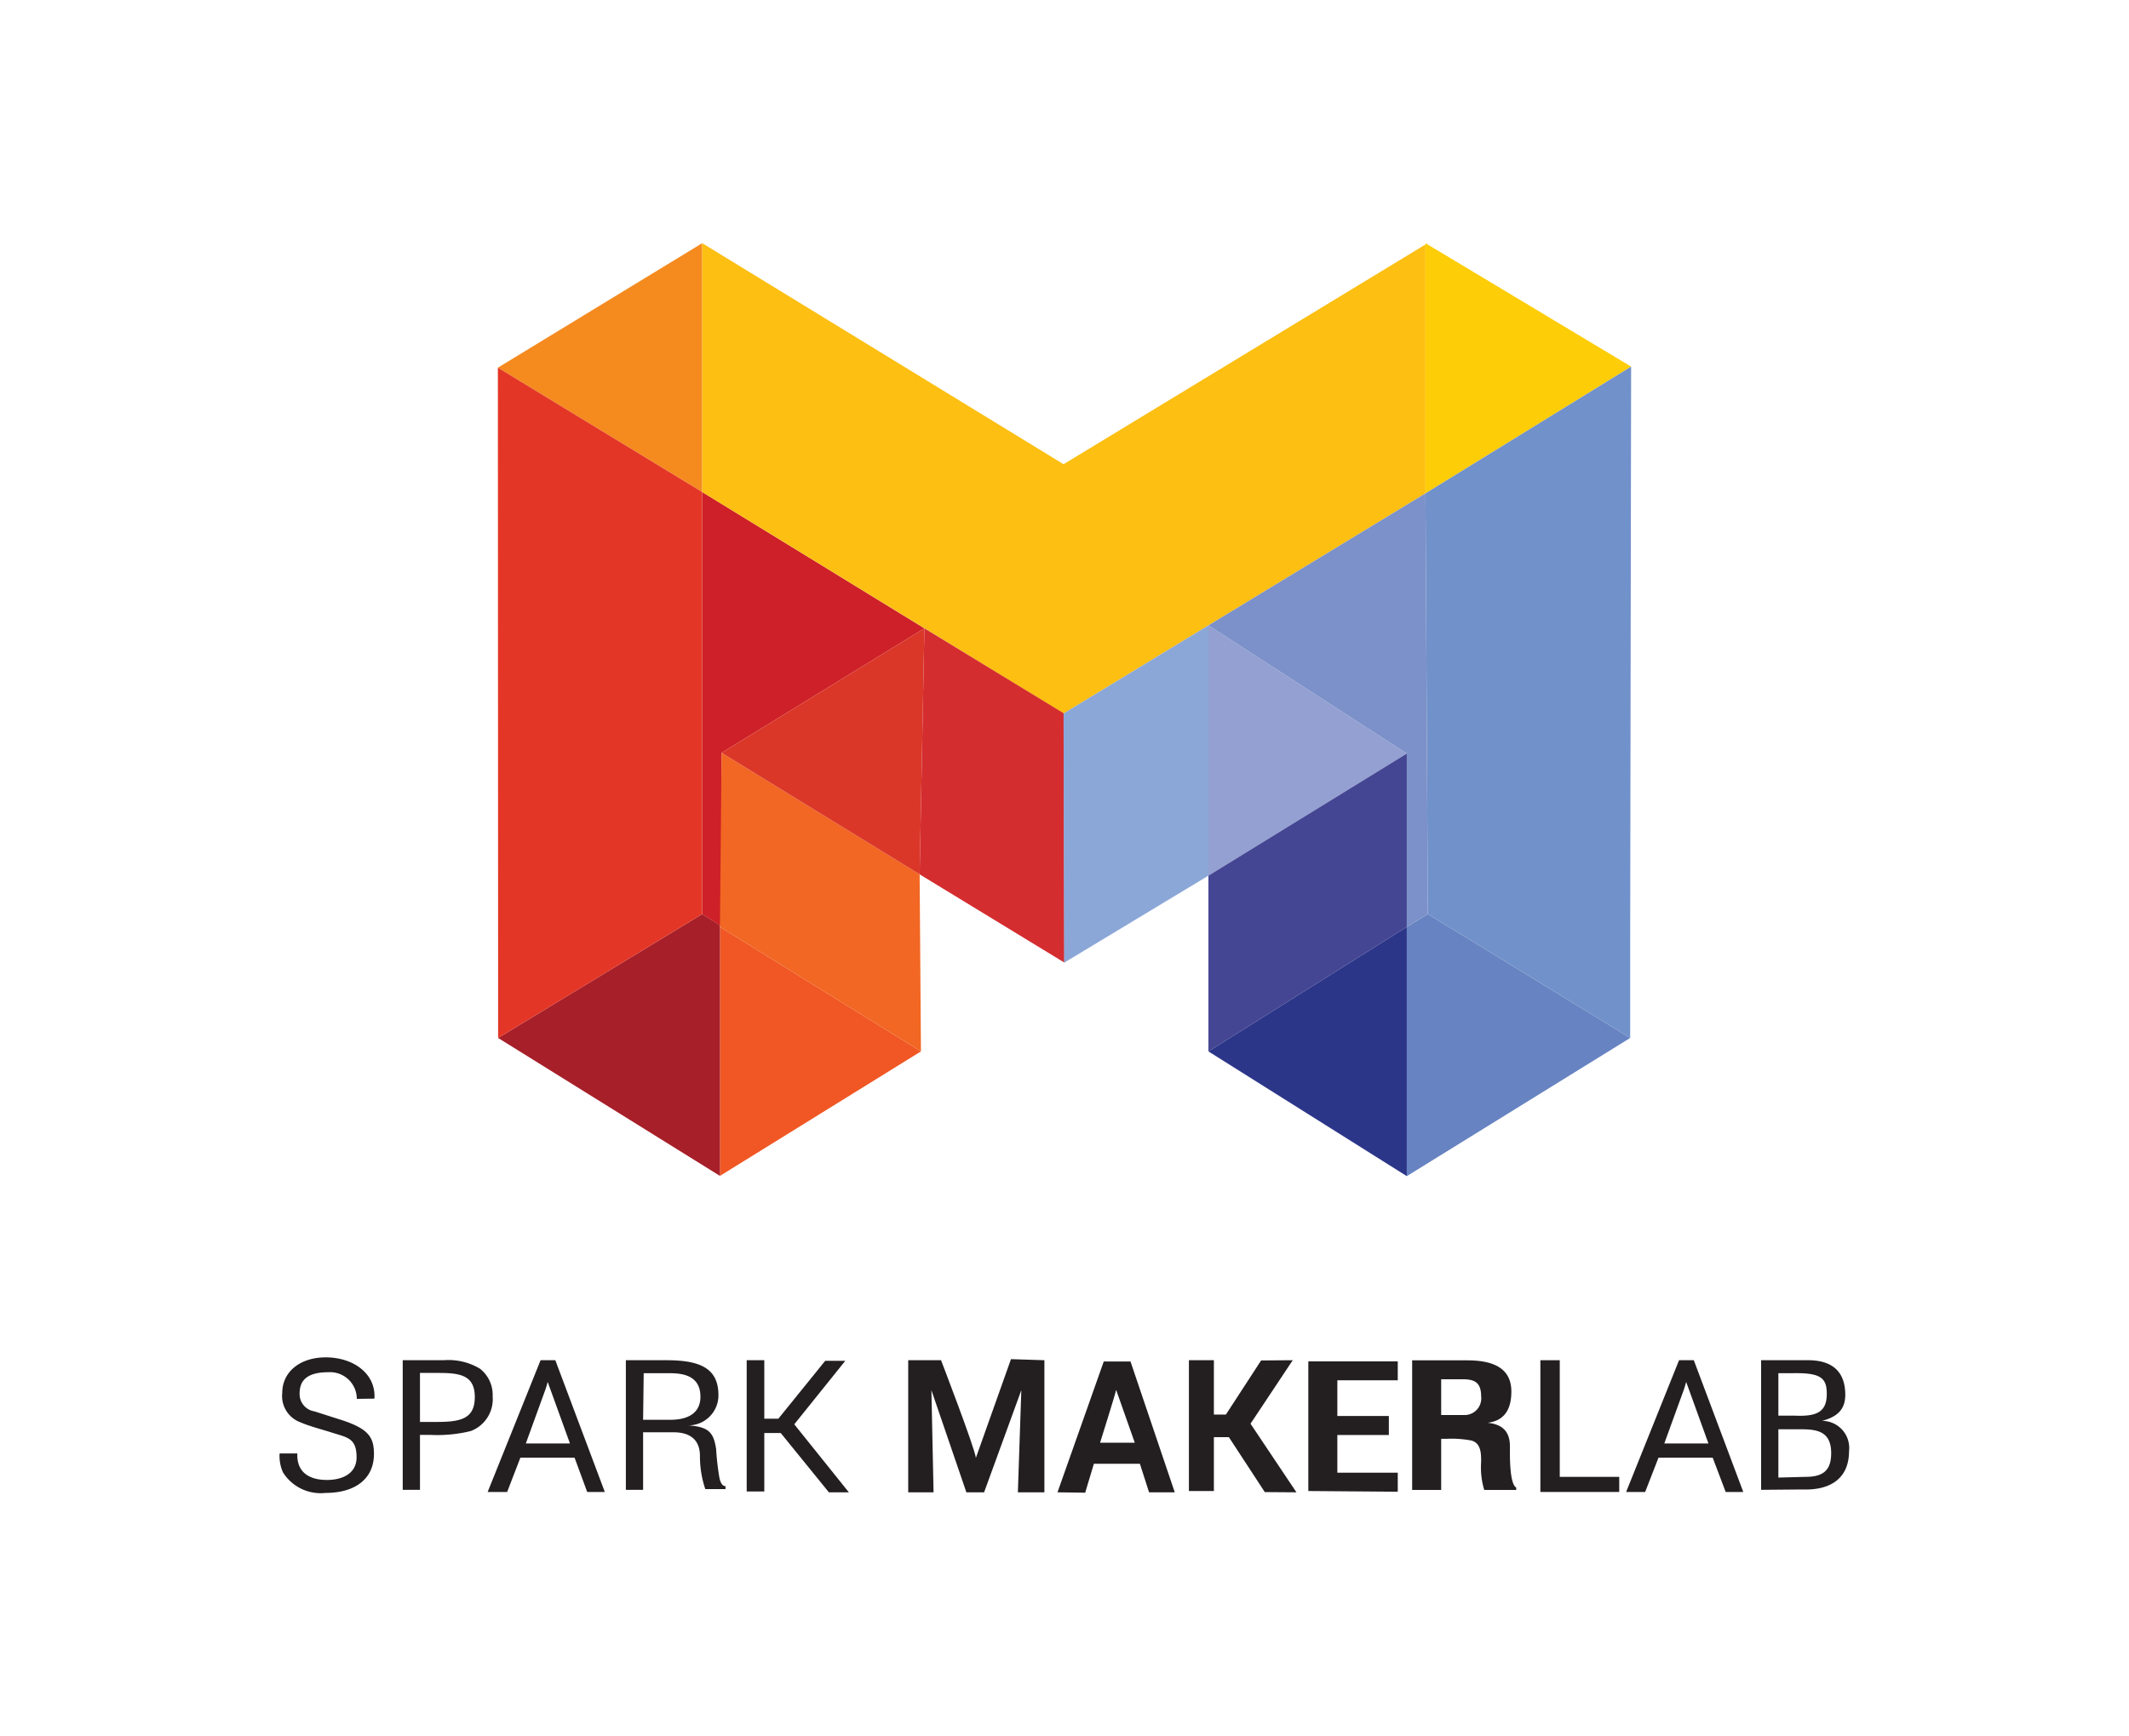 <svg id="Layer_1" data-name="Layer 1" xmlns="http://www.w3.org/2000/svg" viewBox="0 0 179 146"><defs><style>.cls-1{fill:#f05724;}.cls-2{fill:#a71f29;}.cls-3{fill:#ce2028;}.cls-4{fill:#f58b1f;}.cls-5{fill:#fcbf12;}.cls-6{fill:#e33626;}.cls-7{fill:#f16723;}.cls-8{fill:#d42d30;}.cls-9{fill:#8ba7d7;}.cls-10{fill:#93a0d1;}.cls-11{fill:#454693;}.cls-12{fill:#2c3689;}.cls-13{fill:#6783c1;}.cls-14{fill:#fdcd08;}.cls-15{fill:#7191ca;}.cls-16{fill:#7c91c9;}.cls-17{fill:#da3729;}.cls-18{fill:#231f20;}</style></defs><title>MakerLab</title><polygon class="cls-1" points="60.53 77.95 60.53 98.89 77.43 88.42 60.53 77.95"/><polygon class="cls-2" points="59.04 76.87 41.88 87.29 60.53 98.89 60.53 77.81 59.04 76.87"/><polygon class="cls-3" points="59.04 41.38 77.72 52.84 60.67 63.31 60.72 77.95 59.04 76.87 59.04 41.38"/><polygon class="cls-4" points="59.04 20.45 59.04 41.38 41.86 30.92 59.04 20.45"/><polygon class="cls-5" points="89.42 39.04 59.04 20.45 59.04 41.38 89.42 60 119.85 41.49 119.85 20.56 89.42 39.04"/><polygon class="cls-6" points="41.88 82.29 41.88 87.29 59.04 76.87 59.04 41.38 41.86 30.92 41.88 82.29"/><polygon class="cls-7" points="77.32 73.53 77.43 88.42 60.53 77.95 60.67 63.31 77.32 73.53"/><polygon class="cls-8" points="89.49 80.95 77.32 73.53 77.72 52.84 89.44 59.99 89.49 80.95"/><polygon class="cls-9" points="101.6 73.64 101.6 52.59 89.42 60 89.47 80.96 101.6 73.64"/><polygon class="cls-10" points="118.28 63.37 101.6 73.64 101.6 52.59 118.28 63.37"/><polygon class="cls-11" points="101.6 88.42 118.28 77.95 118.28 63.37 101.6 73.64 101.6 88.42"/><polygon class="cls-12" points="118.28 98.91 118.28 77.95 101.6 88.42 118.28 98.91"/><polygon class="cls-13" points="137.06 87.29 118.28 98.91 118.28 77.95 120.05 76.87 137.06 87.29"/><polygon class="cls-14" points="137.14 30.83 119.85 41.49 119.85 20.45 137.14 30.83"/><polygon class="cls-15" points="137.06 79.72 137.06 87.29 120.05 76.87 119.85 41.49 137.14 30.83 137.06 79.72"/><polygon class="cls-16" points="101.6 52.59 118.28 63.37 118.28 77.95 120.05 76.87 119.85 41.49 101.6 52.59"/><polygon class="cls-17" points="60.67 63.31 77.32 73.53 77.72 52.84 60.67 63.31"/><path class="cls-18" d="M30,117.64a2.25,2.25,0,0,0-2.41-2.24c-2.11,0-2.4,1-2.4,1.81a1.47,1.47,0,0,0,1.24,1.48l2.07.66c2.48.77,2.94,1.49,2.94,2.93,0,2.07-1.56,3.27-4.07,3.27a3.74,3.74,0,0,1-3.58-1.73,3.35,3.35,0,0,1-.28-1.59H25c-.07,1.62,1.05,2.23,2.48,2.23s2.5-.62,2.5-1.9c0-1.66-.81-1.67-2.13-2.1-.72-.23-1.87-.53-2.57-.84a2.35,2.35,0,0,1-1.55-2.47c0-1.8,1.52-3,3.65-3,2.39,0,4.24,1.42,4.1,3.47Z"/><path class="cls-18" d="M33.86,125.29v-10.9H37.3a5.16,5.16,0,0,1,3.05.71,2.79,2.79,0,0,1,1.07,2.33,2.86,2.86,0,0,1-1.85,2.92,11.88,11.88,0,0,1-3.39.32h-.87v4.62Zm1.45-5.71h1.41c2,0,3.21-.25,3.2-2.12s-1.35-2-3.11-2h-1.5Z"/><path class="cls-18" d="M54.07,125.29H52.62v-10.9H56c2.74,0,4.49.59,4.4,3.11a2.53,2.53,0,0,1-2.51,2.37v0c1.69.13,2.11.58,2.32,2a22,22,0,0,0,.28,2.43c.05.2.16.68.51.68v.25h-1.7a8.56,8.56,0,0,1-.45-2.78c0-1.09-.53-2-2.24-2H54.07Zm0-5.89h2.29c.68,0,2.57-.1,2.53-2s-1.8-1.92-2.77-1.92h-2Z"/><path class="cls-18" d="M78.49,125.5H76.36V114.39h2.76s2.83,7.36,2.93,8.21L85,114.3l2.81.09V125.5H85.58l.29-8.59-3.13,8.59H81.25l-2.94-8.59Z"/><path class="cls-18" d="M88.91,125.5l3.89-11h2.25l3.72,11H96.61l-.77-2.4-3.87,0-.73,2.43Zm3.58-4.17,2.92,0-1.57-4.45C93.81,117.14,92.49,121.33,92.49,121.33Z"/><path class="cls-18" d="M110,125.39v-10.9h7.52v1.59h-5.08v3l4.33,0v1.6l-4.33,0v3.17h5.08v1.6Z"/><path class="cls-18" d="M121.17,121v4.3h-2.44v-10.9h4.63c2.11,0,3.71.61,3.71,2.62,0,1.19-.36,2.44-2,2.63v0c1.45.15,1.88.93,1.88,2,0,.45-.07,3.13.53,3.45v.2h-2.69a6.55,6.55,0,0,1-.26-2.37c0-.67,0-1.58-.84-1.79a9,9,0,0,0-2.08-.14Zm0-2h1.92a1.4,1.4,0,0,0,1.44-1.57c0-1.22-.61-1.43-1.54-1.44h-1.82Z"/><path class="cls-18" d="M129.51,125.47V114.39h1.63v9.81h5v1.27Z"/><path class="cls-18" d="M45.45,114.39h1.24l4.16,11.08H49.37l-1.06-2.88H43.75l-1.11,2.88H41Zm.6,1.83-.17.57-1.67,4.6h3.71Z"/><path class="cls-18" d="M141.17,114.39h1.24l4.16,11.08h-1.48L144,122.59h-4.56l-1.12,2.88h-1.6Zm.6,1.83-.17.57-1.67,4.6h3.71Z"/><path class="cls-18" d="M148.07,125.29v-10.9h3.74c2.37-.06,3.26,1.07,3.33,2.7.06,1.21-.41,2-1.95,2.4v0a2.28,2.28,0,0,1,2.27,2.56c0,2.16-1.42,3.3-3.93,3.21Zm1.45-6.24h1.29c1.77.08,2.8-.18,2.78-1.86,0-1.35-.59-1.74-2.79-1.71h-1.28Zm2.29,5.15c1.57,0,2.15-.63,2.15-2,0-2.15-1.66-2-3.15-2h-1.29v4.06Z"/><polygon class="cls-18" points="106.34 125.48 109 125.5 105.14 119.73 108.69 114.39 106.03 114.41 103.07 118.96 102.06 118.96 102.06 114.39 99.96 114.39 99.96 125.39 102.06 125.39 102.06 120.86 103.32 120.86 106.34 125.48"/><polygon class="cls-18" points="69.69 125.5 71.37 125.5 66.78 119.78 71.07 114.44 69.38 114.44 65.44 119.31 64.26 119.31 64.26 114.39 62.78 114.39 62.78 125.43 64.26 125.43 64.26 120.51 65.64 120.51 69.69 125.5"/></svg>